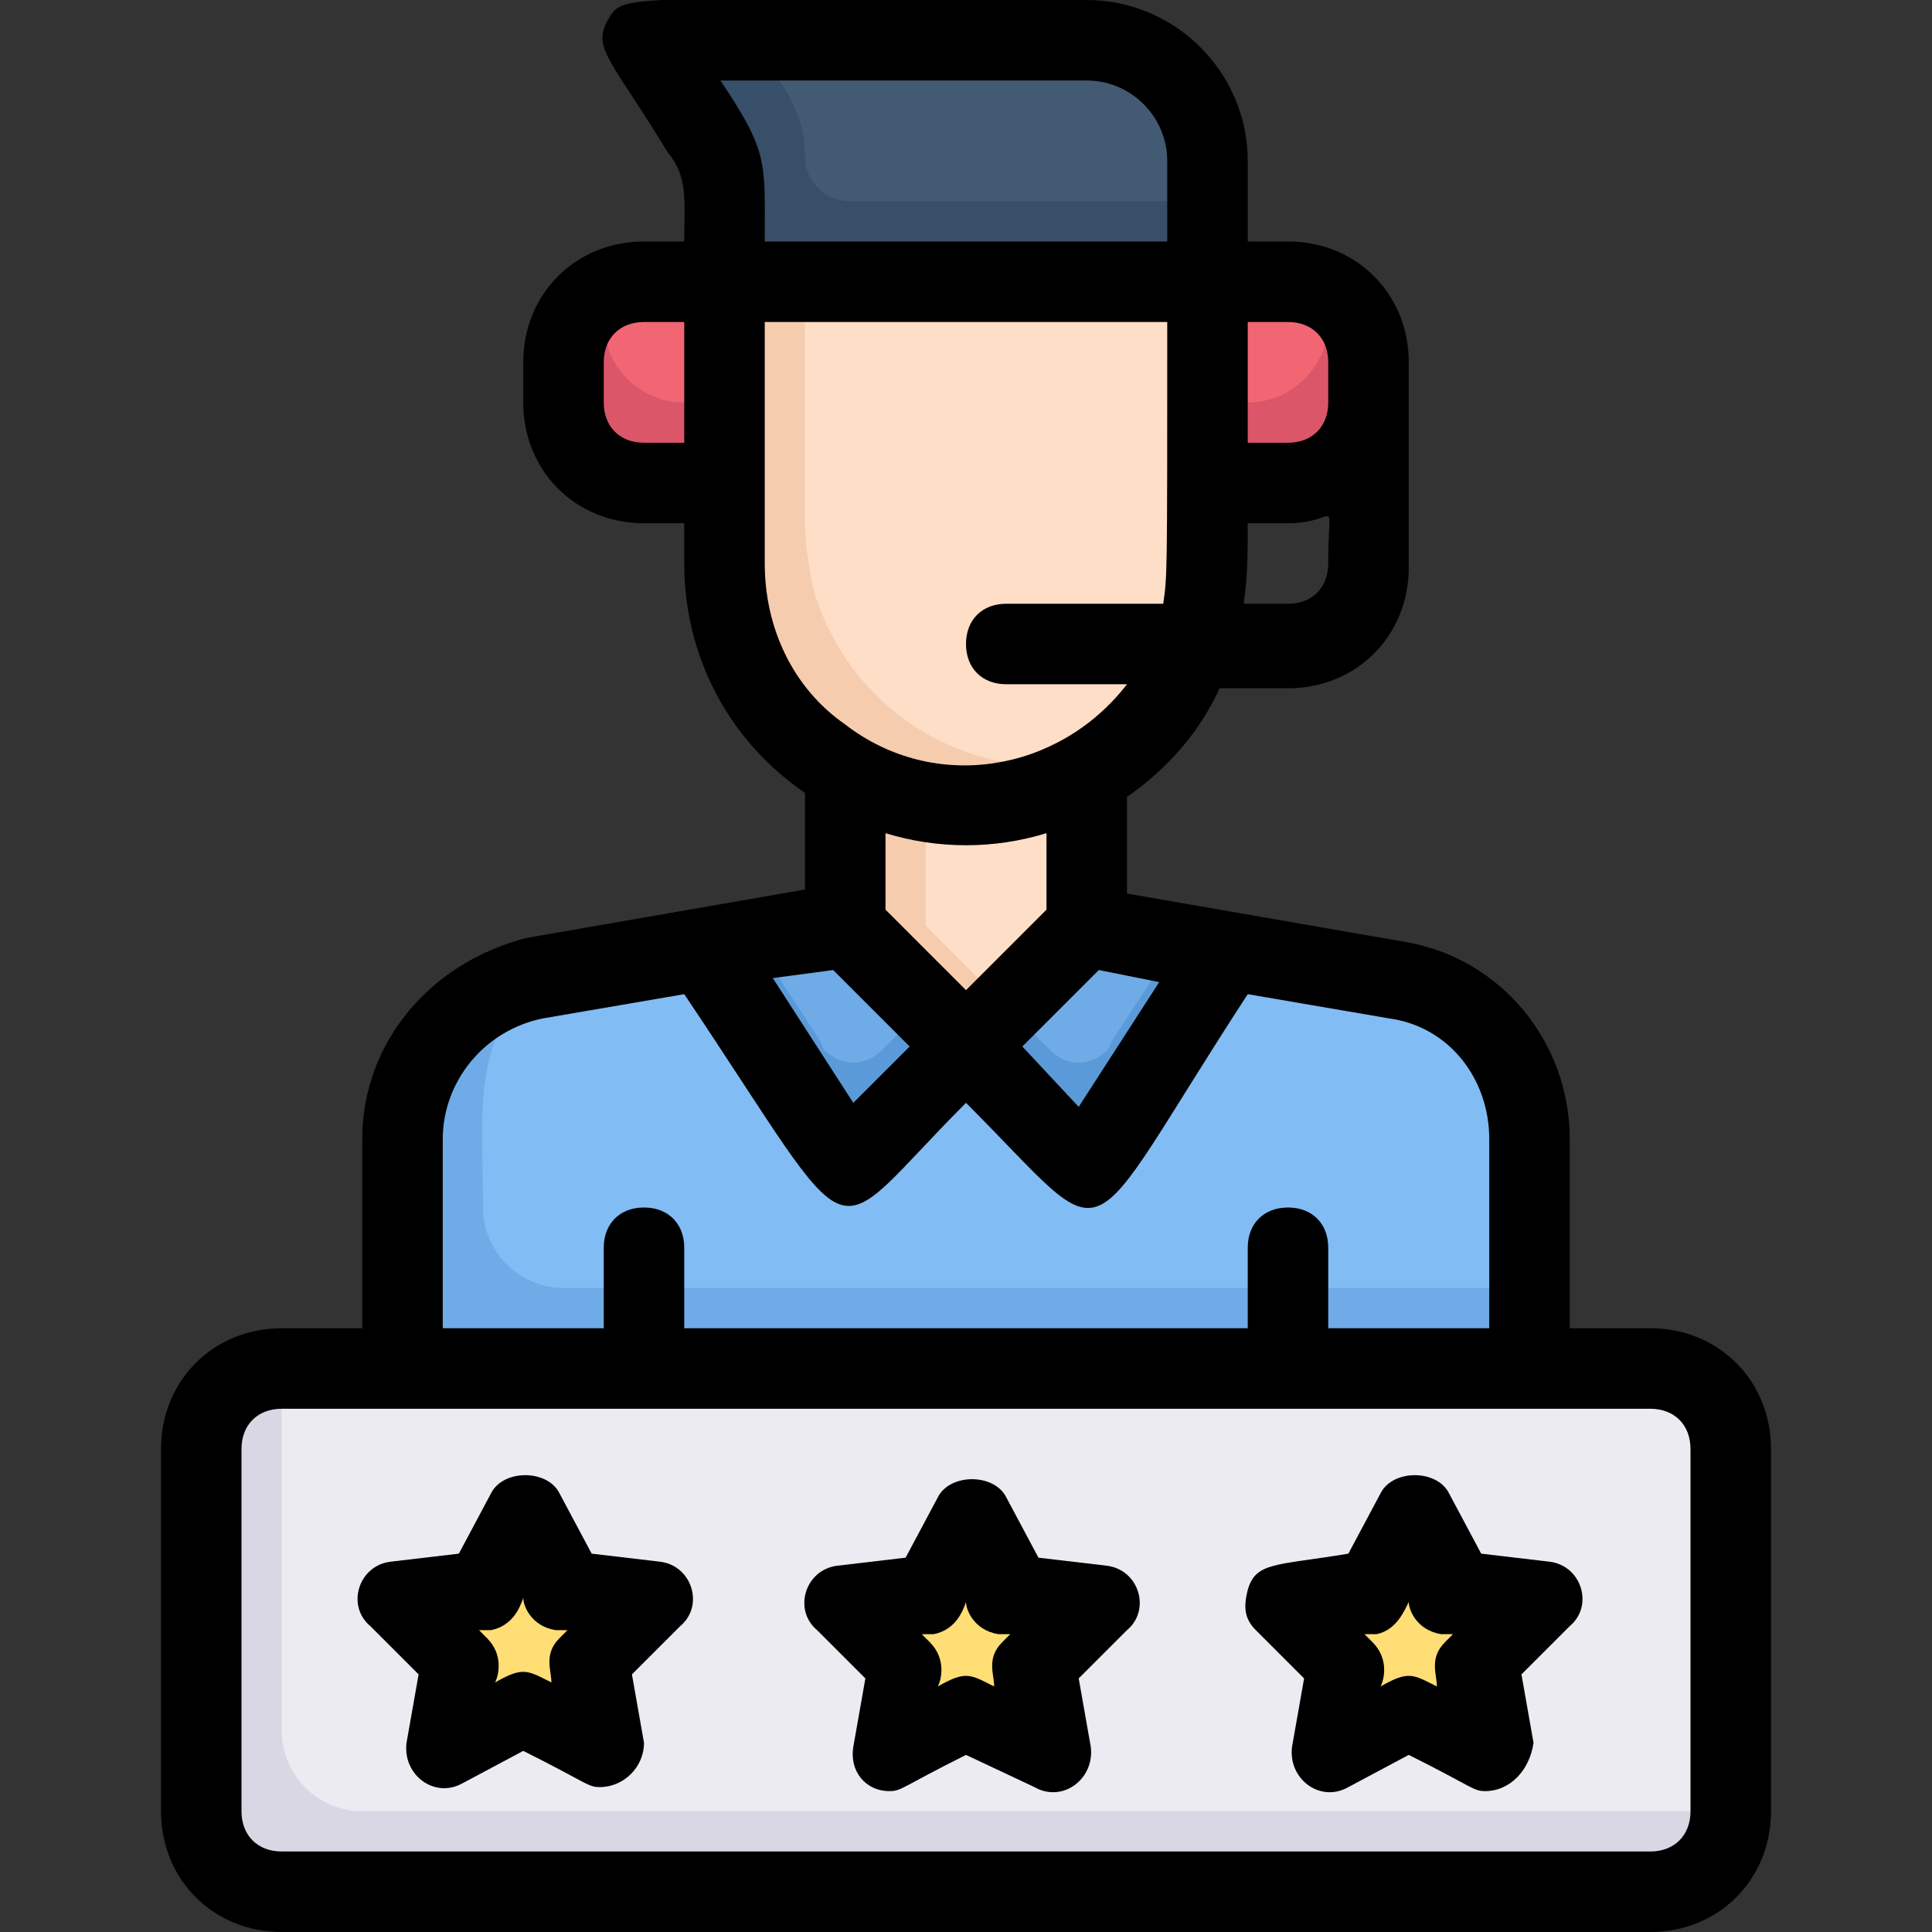 <svg id="Layer_1" enable-background="new 0 0 48 48" height="512" viewBox="0 0 48 48" width="512" xmlns="http://www.w3.org/2000/svg"><rect x="0" y="0" width="48" height="48" fill="#333333" stroke="none"/><g id="Rating_Support_Service"><path d="m30 7v7c0 3.3-2.7 6-6 6s-6-2.7-6-6v-7z" fill="#f6ccaf"/><path d="m30 7v7c0 1.9-.9 3.6-2.4 4.8-3.2.9-6.5-1-7.4-4.2-.1-.5-.2-1.1-.2-1.6v-6z" fill="#ffdec7"/><path d="m30 4v3h-12c0-3.5.3-2.6-2-6h11c1.7 0 3 1.3 3 3z" fill="#374f68"/><path d="m30 4v1h-8.9c-.6 0-1.1-.5-1.1-1.1 0-1.2-.6-1.8-1.3-2.9h8.3c1.7 0 3 1.3 3 3z" fill="#425b72"/><path d="m38 28.3v5.7h-28v-5.7c0-1.9 1.4-3.6 3.3-3.9.1 0-.2 0 7.7-1.4 7.6 0 4.5-.3 13.7 1.4 1.9.3 3.3 2 3.3 3.9z" fill="#6fabe6"/><path d="m38 28.3v3.7h-24c-1.1 0-2-.9-2-2 0-2.4-.3-4.1 1.3-5.6l7.7-1.4c7.6 0 4.5-.3 13.7 1.4 1.9.3 3.3 2 3.3 3.9z" fill="#82bcf4"/><path d="m27 19.2v3.8l-3 3-3-3v-3.8c1.9 1.1 4.1 1.1 6 0z" fill="#f6ccaf"/><path d="m27 19.2v3.8l-2 2-2-2v-3.1c1.4.2 2.8 0 4-.7z" fill="#ffdec7"/><path d="m24 26-3 3-3.6-5.4 3.6-.6z" fill="#5b9ad8"/><path d="m23 25-1.1 1.1c-.4.4-1 .4-1.4 0 0 0-.1-.1-.1-.2l-1.7-2.6 2.3-.3z" fill="#6fabe6"/><path d="m30.6 23.6-3.6 5.4-3-3 3-3z" fill="#5b9ad8"/><path d="m25 25 1.1 1.1c.4.4 1 .4 1.4 0 0 0 .1-.1.1-.2l1.7-2.6-2.3-.3z" fill="#6fabe6"/><path d="m18 7v5h-2c-1.1 0-2-.9-2-2v-1c0-1.1.9-2 2-2z" fill="#db5669"/><path d="m18 7v3h-1c-1.1 0-2-.9-2-2v-.7c.6-.4 1.2-.3 3-.3z" fill="#f26674"/><path d="m32 12h-2v-5h2c1.1 0 2 .9 2 2v1c0 1.1-.9 2-2 2z" fill="#db5669"/><path d="m30 7v3h1c1.1 0 2-.9 2-2v-.7c-.7-.4-1.2-.3-3-.3z" fill="#f26674"/><path d="m7 34h34c1.1 0 2 .9 2 2v9c0 1.1-.9 2-2 2h-34c-1.1 0-2-.9-2-2v-9c0-1.1.9-2 2-2z" fill="#dad7e5"/><path d="m43 36v9h-34c-1.1 0-2-.9-2-2v-9h34c1.1 0 2 .9 2 2z" fill="#edebf2"/></g><g fill="#ffde76"><path d="m24 37.6 1 2 2.2.3-1.6 1.5.3 2.2-1.9-1-1.9 1 .3-2.2-1.6-1.5 2.2-.3z"/><path d="m35 37.6 1 2 2.2.3-1.6 1.5.3 2.2-1.9-1-1.9 1 .3-2.2-1.6-1.5 2.2-.3z"/><path d="m13 37.5 1 2 2.2.3-1.6 1.5.3 2.2-1.9-1-1.9 1 .3-2.2-1.6-1.5 2.2-.3z"/></g><g><path d="m22.1 44.5c-.6 0-1-.5-.9-1.1l.3-1.7-1.2-1.2c-.6-.5-.3-1.5.5-1.6l1.7-.2.8-1.5c.3-.6 1.4-.6 1.7 0l.8 1.5 1.7.2c.8.1 1.1 1.1.5 1.6l-1.2 1.2.3 1.7c.1.8-.7 1.4-1.4 1l-1.7-.8c-1.6.8-1.6.9-1.9.9zm2.6-2.6c0-.3-.2-.7.2-1.1l.2-.2h-.3c-.6-.1-.8-.6-.8-.8-.1.3-.3.7-.8.8h-.3l.2.2c.4.4.3.9.2 1.1.7-.4.8-.3 1.4 0z"/></g><g><path d="m36.9 44.5c-.3 0-.3-.1-1.9-.9l-1.5.8c-.7.4-1.5-.2-1.4-1l.3-1.7-1.2-1.2c-.3-.3-.3-.6-.2-1 .2-.7.7-.6 2.5-.9l.8-1.5c.3-.6 1.4-.6 1.7 0l.8 1.5 1.7.2c.8.1 1.1 1.1.5 1.6l-1.2 1.2.3 1.7c-.1.7-.6 1.2-1.2 1.2zm-1.2-2.6c0-.3-.2-.7.2-1.1l.2-.2h-.3c-.6-.1-.8-.6-.8-.8-.1.2-.3.7-.8.8h-.3l.2.2c.4.4.3.9.2 1.1.7-.4.8-.3 1.4 0z"/></g><g><path d="m14.9 44.4c-.3 0-.3-.1-1.9-.9l-1.5.8c-.7.4-1.5-.2-1.4-1l.3-1.7-1.2-1.2c-.6-.5-.3-1.5.5-1.6l1.7-.2.8-1.5c.3-.6 1.4-.6 1.7 0l.8 1.5 1.7.2c.8.1 1.1 1.1.5 1.6l-1.2 1.2.3 1.7c0 .6-.5 1.1-1.1 1.1zm-1.2-2.6c0-.3-.2-.7.2-1.1l.2-.2h-.3c-.6-.1-.8-.6-.8-.8-.1.3-.3.7-.8.8h-.3l.2.2c.4.4.3.9.2 1.1.7-.4.8-.3 1.4 0z"/></g><path d="m41 33h-2v-4.7c0-2.4-1.7-4.5-4.1-4.9l-6.9-1.2v-2.4c1-.7 1.8-1.6 2.3-2.7h1.7c1.7 0 3-1.3 3-3v-5.1c0-1.7-1.3-3-3-3h-1v-2c0-2.2-1.8-4-4-4-11.6 0-11.5-.2-11.9.5s.1 1 1.5 3.3c.5.6.4 1.2.4 2.2h-1c-1.7 0-3 1.3-3 3v1c0 1.7 1.3 3 3 3h1v1c0 2.3 1.1 4.4 3 5.7v2.4l-6.9 1.2c-2.4.6-4.1 2.6-4.1 5v4.7h-2c-1.7 0-3 1.3-3 3v9c0 1.7 1.3 3 3 3h34c1.7 0 3-1.3 3-3v-9c0-1.7-1.3-3-3-3zm-20.3-8.9 1.9 1.9-1.4 1.4-2-3.1zm6.6 0 1.5.3-2 3.1-1.4-1.5zm4.7-9.1h-1.1c.1-.7.1-1.3.1-2h1c1.3 0 1-.8 1 1 0 .6-.4 1-1 1zm1-6v1c0 .6-.4 1-1 1h-1v-3h1c.6 0 1 .4 1 1zm-6-7c1.1 0 2 .9 2 2v2h-10c0-2 .1-2.2-1.1-4zm-11 9c-.6 0-1-.4-1-1v-1c0-.6.4-1 1-1h1v3zm3 3v-6h10c0 6.4 0 6.3-.1 7h-3.9c-.6 0-1 .4-1 1s.4 1 1 1h3c-1.7 2.2-4.8 2.7-7 1-1.3-.9-2-2.4-2-4zm7 6.7v1.9l-2 2-2-2v-1.9c1.3.4 2.7.4 4 0zm-15 7.6c0-1.4 1-2.7 2.5-3l3.5-.6c4.5 6.7 3.4 6.3 7 2.7 3.8 3.8 2.7 3.9 7-2.7l3.5.6c1.5.2 2.5 1.5 2.5 3v4.7h-4v-2c0-.6-.4-1-1-1s-1 .4-1 1v2h-14v-2c0-.6-.4-1-1-1s-1 .4-1 1v2h-4zm31 16.7c0 .6-.4 1-1 1h-34c-.6 0-1-.4-1-1v-9c0-.6.4-1 1-1h34c.6 0 1 .4 1 1z"/></svg>